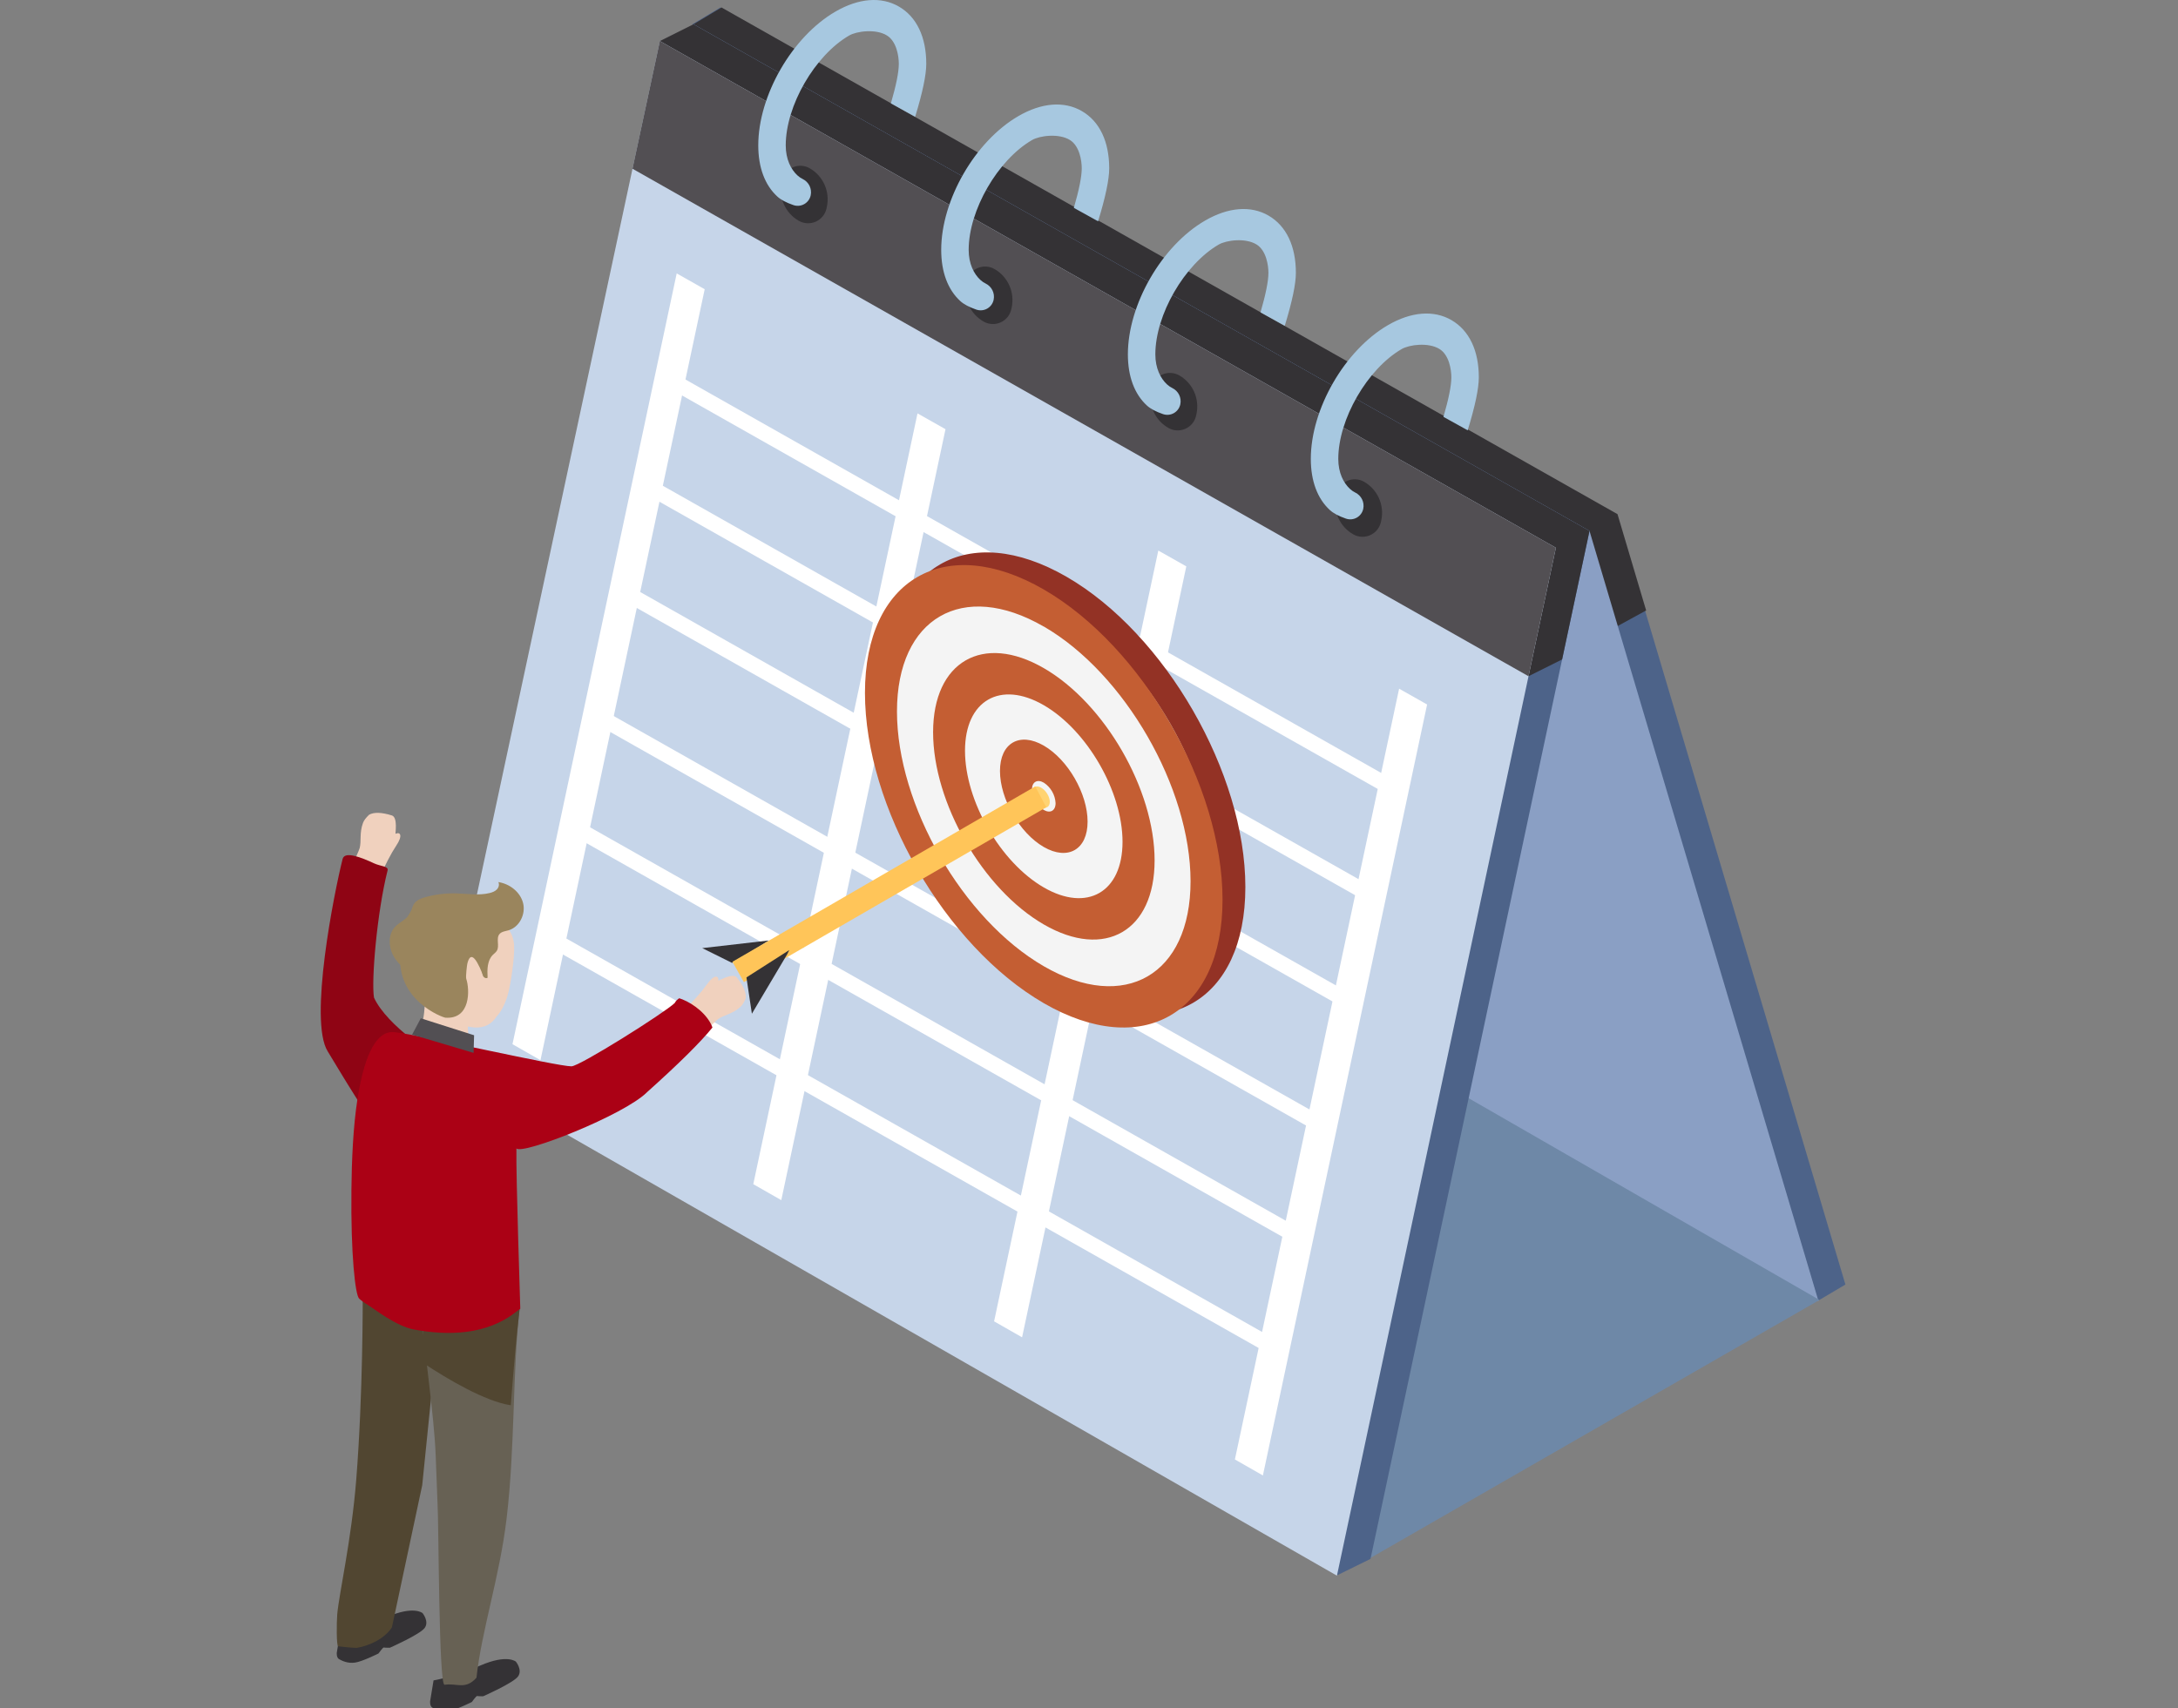 <svg width="246" height="193" viewBox="0 0 246 193" fill="none" xmlns="http://www.w3.org/2000/svg">
<rect x="0" y="0" width="246" height="193" fill="#808080" stroke="none"/>
<g clip-path="url(#clip0_2974_36810)">
<path fill-rule="evenodd" clip-rule="evenodd" d="M208.435 145.121L205.336 146.956L182.565 70.737L107.232 87.142L78.199 2.741L81.362 0.844L182.565 58.087L185.799 68.966L208.435 145.121Z" fill="#4D6389"/>
<path fill-rule="evenodd" clip-rule="evenodd" d="M182.694 70.737L107.361 87.142L78.328 2.741L81.491 0.844L182.694 58.087L185.928 68.966L182.694 70.737Z" fill="#343235"/>
<path fill-rule="evenodd" clip-rule="evenodd" d="M205.401 147.019L104.198 89.04L78.328 2.741L179.531 59.984L205.401 147.019Z" fill="#8A9FC4"/>
<path fill-rule="evenodd" clip-rule="evenodd" d="M54.609 118.55L54.628 118.539L105.471 89.321L205.507 146.864L180.111 161.458L154.716 176.052L54.609 118.55Z" fill="#6E88A7"/>
<path fill-rule="evenodd" clip-rule="evenodd" d="M154.797 176.115L151.065 177.949L53.594 118.136L78.325 2.741L179.528 59.984L154.797 176.115Z" fill="#4D6389"/>
<path fill-rule="evenodd" clip-rule="evenodd" d="M75.235 17.165L74.531 4.639L78.326 2.741L179.53 59.984L176.438 74.5L172.572 76.43L75.235 17.165Z" fill="#343235"/>
<path fill-rule="evenodd" clip-rule="evenodd" d="M151.004 178.012L49.801 120.033L74.532 4.639L175.735 61.882L151.004 178.012Z" fill="#C6D5E9"/>
<path fill-rule="evenodd" clip-rule="evenodd" d="M75.412 43.761L75.798 41.957L126.4 70.579L151.701 84.89L158.026 88.467L157.639 90.279L151.314 86.701L126.013 72.388L75.412 43.761ZM70.352 67.796L70.738 65.993L121.34 94.615L146.641 108.925L152.966 112.503L152.579 114.315L146.254 110.737L120.953 96.423L70.352 67.796ZM72.882 55.778L73.268 53.975L123.87 82.597L149.171 96.907L155.496 100.485L155.109 102.297L148.784 98.719L123.483 84.405L72.882 55.778ZM64.659 94.362L65.046 92.559L115.647 121.18L140.948 135.491L147.273 139.069L146.887 140.881L140.561 137.303L115.261 122.989L64.659 94.362ZM62.129 107.012L62.516 105.209L113.117 133.831L138.418 148.141L144.743 151.719L144.356 153.531L138.031 149.953L112.731 135.64L62.129 107.012ZM67.189 81.712L67.576 79.909L118.177 108.53L143.478 122.841L149.803 126.418L149.417 128.231L143.091 124.652L117.791 110.339L67.189 81.712Z" fill="white"/>
<path fill-rule="evenodd" clip-rule="evenodd" d="M139.478 164.884L145.661 135.857L158.027 77.804L161.189 79.592L148.824 137.658L142.641 166.69L139.478 164.884ZM85.081 133.782L91.264 104.755L103.63 46.701L106.793 48.49L94.427 106.555L88.244 135.588L85.081 133.782ZM57.883 117.969L64.066 88.942L76.432 30.888L79.594 32.677L67.228 90.742L61.045 119.775L57.883 117.969ZM112.28 149.279L118.463 120.252L130.828 62.198L133.991 63.986L121.625 122.052L115.442 151.085L112.28 149.279Z" fill="white"/>
<path fill-rule="evenodd" clip-rule="evenodd" d="M71.438 19.063L74.529 4.639L175.732 61.882L172.641 76.398L71.438 19.063Z" fill="#524F53"/>
<path fill-rule="evenodd" clip-rule="evenodd" d="M91.456 19.01C92.195 19.435 92.781 20.083 93.129 20.861C93.478 21.639 93.571 22.507 93.396 23.342L93.356 23.533C93.287 23.862 93.141 24.169 92.931 24.431C92.72 24.692 92.45 24.9 92.144 25.038C91.837 25.175 91.502 25.238 91.167 25.221C90.832 25.204 90.505 25.108 90.214 24.94C89.475 24.515 88.889 23.866 88.54 23.088C88.192 22.31 88.099 21.441 88.273 20.607L88.314 20.418C88.383 20.089 88.528 19.781 88.739 19.52C88.95 19.258 89.219 19.05 89.526 18.913C89.833 18.775 90.167 18.713 90.503 18.73C90.838 18.746 91.165 18.843 91.456 19.01V19.01ZM112.329 30.395C113.068 30.82 113.654 31.468 114.002 32.246C114.351 33.024 114.444 33.893 114.27 34.727L114.229 34.918C114.16 35.247 114.015 35.555 113.804 35.816C113.593 36.078 113.323 36.286 113.017 36.423C112.71 36.56 112.376 36.623 112.04 36.606C111.705 36.589 111.378 36.493 111.087 36.325C110.348 35.9 109.762 35.252 109.414 34.474C109.065 33.695 108.972 32.827 109.147 31.992L109.187 31.803C109.256 31.474 109.402 31.166 109.612 30.905C109.823 30.643 110.093 30.435 110.399 30.298C110.706 30.161 111.04 30.098 111.376 30.115C111.711 30.132 112.038 30.228 112.329 30.395ZM133.202 42.413C133.941 42.838 134.527 43.486 134.876 44.264C135.224 45.042 135.318 45.91 135.143 46.745L135.103 46.936C135.034 47.265 134.888 47.573 134.677 47.834C134.466 48.096 134.197 48.304 133.89 48.441C133.583 48.578 133.249 48.641 132.913 48.624C132.578 48.607 132.251 48.511 131.96 48.343C131.221 47.918 130.635 47.27 130.287 46.491C129.938 45.713 129.845 44.845 130.02 44.01L130.06 43.821C130.129 43.492 130.275 43.184 130.485 42.923C130.696 42.661 130.966 42.453 131.272 42.316C131.579 42.179 131.914 42.116 132.249 42.133C132.585 42.15 132.911 42.246 133.202 42.413V42.413ZM154.076 54.431C154.815 54.856 155.4 55.504 155.749 56.282C156.097 57.06 156.191 57.928 156.016 58.763L155.976 58.954C155.907 59.283 155.761 59.59 155.55 59.852C155.339 60.114 155.07 60.322 154.763 60.459C154.457 60.596 154.122 60.659 153.786 60.642C153.451 60.625 153.124 60.529 152.833 60.361C152.094 59.936 151.508 59.288 151.16 58.509C150.812 57.731 150.718 56.862 150.893 56.028L150.933 55.839C151.002 55.51 151.148 55.202 151.359 54.941C151.569 54.679 151.839 54.471 152.146 54.334C152.452 54.197 152.787 54.134 153.122 54.151C153.458 54.167 153.784 54.264 154.076 54.431V54.431Z" fill="#343235"/>
<path d="M101.538 0.747C99.536 -0.417 96.985 -0.215 94.358 1.311C89.472 4.147 85.644 10.785 85.644 16.423C85.644 18.915 86.39 20.914 87.799 22.204C88.198 22.57 88.804 22.892 89.616 23.171C89.817 23.24 90.031 23.265 90.243 23.245C90.455 23.225 90.66 23.16 90.845 23.054C91.03 22.948 91.19 22.804 91.315 22.632C91.44 22.459 91.526 22.262 91.569 22.053C91.643 21.693 91.594 21.318 91.432 20.988C91.269 20.657 91.001 20.391 90.671 20.229C90.452 20.122 90.251 19.984 90.072 19.819C89.337 19.145 88.747 17.992 88.747 16.423C88.747 11.949 92.027 6.265 95.908 4.013C96.767 3.514 98.936 3.23 100.187 4.013C101.277 4.695 101.519 6.36 101.519 7.211C101.519 8.135 101.222 9.623 100.626 11.675L103.365 13.192C104.201 10.46 104.62 8.466 104.62 7.211C104.62 4.196 103.54 1.911 101.538 0.747V0.747ZM122.2 12.554C120.198 11.39 117.648 11.592 115.02 13.118C110.135 15.954 106.307 22.592 106.307 28.23C106.307 30.722 107.052 32.721 108.461 34.011C108.86 34.377 109.466 34.699 110.278 34.978C110.48 35.047 110.693 35.072 110.905 35.052C111.117 35.032 111.323 34.967 111.508 34.861C111.692 34.755 111.853 34.611 111.977 34.439C112.102 34.266 112.189 34.069 112.231 33.861C112.305 33.5 112.257 33.125 112.094 32.795C111.932 32.465 111.664 32.198 111.333 32.036C111.115 31.929 110.913 31.791 110.734 31.626C110 30.952 109.409 29.799 109.409 28.23C109.409 23.756 112.689 18.072 116.571 15.82C117.429 15.321 119.599 15.037 120.85 15.82C121.94 16.502 122.181 18.167 122.181 19.018C122.181 19.942 121.884 21.43 121.289 23.482L124.027 24.999C124.864 22.267 125.282 20.273 125.282 19.018C125.282 16.003 124.203 13.718 122.2 12.554V12.554ZM143.284 24.361C141.282 23.198 138.732 23.399 136.104 24.925C131.219 27.761 127.391 34.399 127.391 40.037C127.391 42.529 128.136 44.528 129.545 45.818C129.944 46.184 130.55 46.506 131.362 46.785C131.564 46.854 131.778 46.879 131.99 46.859C132.202 46.839 132.407 46.774 132.592 46.668C132.776 46.562 132.937 46.419 133.061 46.246C133.186 46.073 133.273 45.876 133.315 45.668C133.389 45.307 133.341 44.932 133.178 44.602C133.016 44.272 132.748 44.005 132.417 43.843C132.199 43.736 131.997 43.598 131.818 43.433C131.084 42.759 130.493 41.606 130.493 40.037C130.493 35.563 133.773 29.879 137.655 27.627C138.513 27.128 140.683 26.844 141.934 27.627C143.024 28.309 143.265 29.974 143.265 30.825C143.265 31.749 142.968 33.237 142.373 35.289L145.111 36.806C145.948 34.074 146.366 32.08 146.366 30.825C146.366 27.81 145.287 25.525 143.284 24.361ZM163.946 36.168C161.945 35.005 159.394 35.206 156.766 36.733C151.881 39.568 148.053 46.206 148.053 51.844C148.053 54.336 148.799 56.335 150.207 57.625C150.606 57.991 151.212 58.313 152.024 58.592C152.226 58.661 152.44 58.686 152.652 58.666C152.864 58.646 153.069 58.581 153.254 58.475C153.439 58.37 153.599 58.225 153.724 58.053C153.849 57.88 153.935 57.683 153.978 57.475C154.051 57.114 154.003 56.739 153.841 56.409C153.678 56.079 153.41 55.812 153.079 55.65C152.861 55.543 152.659 55.405 152.481 55.24C151.746 54.566 151.156 53.413 151.156 51.844C151.156 47.37 154.436 41.686 158.317 39.434C159.175 38.935 161.345 38.651 162.596 39.434C163.686 40.117 163.927 41.781 163.927 42.632C163.927 43.556 163.63 45.044 163.035 47.096L165.773 48.613C166.61 45.881 167.029 43.887 167.029 42.632C167.029 39.617 165.949 37.332 163.946 36.168V36.168Z" fill="#A7C8E0"/>
<path fill-rule="evenodd" clip-rule="evenodd" d="M120.467 111.898C109.331 105.455 100.273 89.73 100.273 76.844C100.273 63.959 109.331 58.727 120.467 65.161C131.604 71.595 140.661 87.327 140.661 100.215C140.661 113.103 131.601 118.341 120.467 111.898ZM120.467 69.35C111.325 64.06 103.886 68.364 103.886 78.944C103.886 89.523 111.325 102.433 120.467 107.723C129.61 113.012 137.046 108.711 137.046 98.132C137.046 87.552 129.61 74.631 120.467 69.342L120.467 69.35Z" fill="#933225"/>
<path fill-rule="evenodd" clip-rule="evenodd" d="M130.858 82.431C138.055 94.881 138.075 108.334 130.903 112.48C123.732 116.625 112.084 109.893 104.887 97.443C97.691 84.992 97.67 71.539 104.842 67.393C112.013 63.248 123.661 69.981 130.858 82.431V82.431Z" fill="#F4F4F4"/>
<path fill-rule="evenodd" clip-rule="evenodd" d="M117.889 113.333C106.758 106.888 97.695 91.165 97.695 78.277C97.695 65.389 106.755 60.16 117.889 66.594C129.023 73.028 138.083 88.763 138.083 101.648C138.083 114.533 129.026 119.768 117.889 113.333V113.333ZM117.889 70.785C108.749 65.496 101.311 69.797 101.311 80.377C101.311 90.956 108.749 103.869 117.889 109.158C127.029 114.448 134.47 110.144 134.47 99.565C134.47 88.985 127.026 76.067 117.889 70.777L117.889 70.785V70.785Z" fill="#C45E33"/>
<path fill-rule="evenodd" clip-rule="evenodd" d="M117.891 104.44C110.994 100.449 105.391 90.706 105.391 82.724C105.391 74.741 111.003 71.494 117.899 75.485C124.796 79.476 130.41 89.21 130.41 97.201C130.41 105.192 124.79 108.433 117.891 104.44L117.891 104.44ZM117.891 79.668C112.985 76.83 108.995 79.139 108.995 84.815C108.995 90.492 112.986 97.421 117.891 100.259C122.796 103.097 126.787 100.786 126.787 95.109C126.787 89.433 122.796 82.507 117.891 79.668Z" fill="#C45E33"/>
<path fill-rule="evenodd" clip-rule="evenodd" d="M117.892 95.689C115.153 94.11 112.945 90.256 112.945 87.1C112.945 83.943 115.164 82.658 117.892 84.236C120.62 85.814 122.841 89.669 122.841 92.826C122.841 95.983 120.622 97.259 117.892 95.689V95.689ZM117.892 88.42C117.158 87.994 116.558 88.34 116.558 89.191C116.584 89.654 116.718 90.105 116.95 90.507C117.181 90.909 117.504 91.251 117.892 91.505C118.629 91.931 119.226 91.585 119.226 90.734C119.201 90.27 119.067 89.819 118.835 89.417C118.604 89.015 118.28 88.673 117.892 88.419L117.892 88.42Z" fill="#C45E33"/>
<path fill-rule="evenodd" clip-rule="evenodd" d="M82.683 108.783L79.316 107.115L86.846 106.249L83.359 108.42L82.683 108.783Z" fill="#343235"/>
<path fill-rule="evenodd" clip-rule="evenodd" d="M118.279 89.67C118.671 90.299 118.672 90.98 118.281 91.19C117.89 91.399 117.257 91.059 116.865 90.43C116.473 89.8 116.472 89.12 116.863 88.91C117.254 88.7 117.887 89.04 118.279 89.67L118.279 89.67Z" fill="#FFD372"/>
<path fill-rule="evenodd" clip-rule="evenodd" d="M84.022 110.957L118.174 91.202L116.927 88.848L82.723 108.657L84.023 110.957L84.022 110.957Z" fill="#FFC559"/>
<path fill-rule="evenodd" clip-rule="evenodd" d="M84.924 114.526L84.309 110.424L89.145 107.333L88.934 107.77L84.924 114.526Z" fill="#343235"/>
<path fill-rule="evenodd" clip-rule="evenodd" d="M38.427 184.361L38.039 186.715C38.039 186.715 37.98 187.274 38.308 187.45C38.635 187.627 39.262 187.951 40.096 187.833C40.93 187.716 42.749 186.803 42.749 186.803C42.749 186.803 43.256 186.098 43.346 186.127C43.435 186.156 44.031 186.156 44.031 186.156C44.031 186.156 47.429 184.656 47.966 183.92C48.502 183.184 47.728 182.243 47.728 182.243C47.728 182.243 46.745 181.361 43.703 182.685C40.663 184.008 38.427 184.362 38.427 184.362L38.427 184.361ZM48.581 192.197C48.581 192.197 48.522 192.756 48.85 192.932C49.178 193.109 49.804 193.433 50.639 193.315C51.473 193.198 53.292 192.285 53.292 192.285C53.292 192.285 53.798 191.579 53.888 191.608C53.978 191.638 54.574 191.638 54.574 191.638C54.574 191.638 57.972 190.138 58.509 189.402C59.045 188.666 58.269 187.725 58.269 187.725C58.269 187.725 57.286 186.842 54.245 188.167C51.205 189.49 48.969 189.843 48.969 189.843L48.581 192.197V192.197Z" fill="#343235"/>
<path fill-rule="evenodd" clip-rule="evenodd" d="M47.689 149.351C47.542 149.301 47.388 149.251 47.25 149.203C46.865 149.068 46.485 148.92 46.111 148.757C45.672 148.576 45.273 148.377 44.898 148.195C44.435 147.956 41.318 146.749 40.968 146.534C40.968 146.534 41.01 157.473 40.234 167.188C39.686 174.047 38.302 179.994 38.09 182.375C38.008 183.398 38.001 185.883 38.187 185.991C38.301 186.007 39.693 186.163 40.263 186.172L40.286 186.172C41.734 185.933 43.418 185.14 44.256 183.87L44.321 183.597L47.69 167.784L48.998 154.887C48.982 154.674 47.688 151.703 47.688 149.351" fill="#514631"/>
<path fill-rule="evenodd" clip-rule="evenodd" d="M53.428 149.73C52.008 149.856 50.615 149.722 49.328 149.441C48.79 149.322 48.258 149.178 47.734 149.009C47.734 151.372 49.056 159.839 49.214 164.54C49.222 164.763 49.397 169.522 49.414 169.739C49.563 171.919 49.544 190.437 50.215 190.338C51.618 190.122 52.558 190.955 53.819 189.537C54.377 184.274 56.44 178.124 57.222 171.538C58.186 163.426 57.887 154.777 58.698 147.799C57.005 149.009 55.197 149.573 53.428 149.73" fill="#676154"/>
<path fill-rule="evenodd" clip-rule="evenodd" d="M53.428 149.741C55.197 149.582 57.005 149.016 58.698 147.799C58.308 151.177 57.983 154.901 57.693 158.763C54.789 158.319 50.603 155.84 47.845 154.021C47.78 151.737 47.734 149.857 47.734 149.016C48.241 149.182 48.772 149.324 49.328 149.449C50.615 149.733 52.008 149.866 53.428 149.741" fill="#514631"/>
<path fill-rule="evenodd" clip-rule="evenodd" d="M51.119 114.89L49.129 112.787C49.044 112.696 48.933 112.632 48.812 112.602C48.69 112.573 48.563 112.579 48.444 112.62C48.326 112.661 48.223 112.736 48.146 112.834C48.069 112.933 48.022 113.052 48.011 113.176L47.907 114.375C47.864 114.868 47.708 115.615 47.44 116.618C47.395 116.789 47.421 116.972 47.513 117.123C48.423 118.617 49.429 119.39 50.532 119.442C51.63 119.494 52.424 119.016 52.914 118.008C52.968 117.897 52.989 117.774 52.976 117.651C52.869 116.711 52.826 116.13 52.845 115.908C52.865 115.683 52.376 115.4 51.38 115.058C51.281 115.024 51.191 114.966 51.119 114.89V114.89ZM44.678 94.199C44.618 94.227 44.971 92.343 44.255 92.122C43.092 91.763 42.236 91.737 41.689 92.045C41.333 92.382 41.105 92.685 41.004 92.956C40.578 94.099 40.83 94.999 40.626 95.807C40.541 96.143 40.056 97.024 39.747 98.143C38.59 102.328 37.188 108.834 37.317 109.714C37.372 110.087 37.576 110.111 38.477 110.38C38.808 110.479 39.669 110.293 41.059 109.823C41.358 108.135 41.606 106.503 41.804 104.926C42.001 103.349 42.307 101.524 42.722 99.45C43.518 97.678 44.189 96.384 44.736 95.569C45.557 94.345 45.184 93.954 44.678 94.199Z" fill="#F0D1BE"/>
<path fill-rule="evenodd" clip-rule="evenodd" d="M49.209 119.222C49.131 119.289 43.777 115.984 42.244 112.715C41.922 110.845 42.57 103.123 43.777 98.334C43.9 97.846 43.002 97.887 42.244 97.534C40.812 96.868 38.929 96.119 38.697 97.041C37.744 100.819 34.844 115.343 37.015 118.78C37.616 119.73 42.738 128.515 43.777 128.717C43.856 128.732 50.295 118.269 49.209 119.222V119.222Z" fill="#8F0414"/>
<path fill-rule="evenodd" clip-rule="evenodd" d="M81.14 110.783C81.135 110.849 82.767 109.845 83.23 110.433C83.983 111.391 84.314 112.18 84.222 112.802C84.035 113.255 83.834 113.577 83.617 113.768C82.703 114.575 81.773 114.662 81.091 115.142C80.808 115.342 80.159 116.111 79.225 116.801C75.733 119.38 70.162 123.021 69.293 123.215C68.925 123.298 68.831 123.116 68.256 122.371C68.045 122.097 67.91 121.226 67.852 119.761C69.265 118.908 70.7 118.091 72.156 117.311C73.557 116.561 75.152 115.621 76.939 114.49C78.308 113.113 79.276 112.023 79.84 111.22C80.689 110.015 81.187 110.223 81.141 110.783L81.14 110.783Z" fill="#F0D1BE"/>
<path fill-rule="evenodd" clip-rule="evenodd" d="M80.47 116.083C79.951 114.636 78.349 113.414 77.089 112.911C76.957 112.862 76.832 112.82 76.717 112.778C76.475 112.938 76.307 113.117 76.212 113.313C75.05 114.429 65.463 120.468 64.545 120.468C62.865 120.468 47.526 116.928 44.543 116.607C42.242 116.358 41.019 120.032 40.375 124.163C39.875 127.37 39.725 131.166 39.691 134.416C39.615 141.776 40.127 146.273 40.559 146.705C40.699 146.846 41.103 147.16 41.713 147.533C42.286 147.882 44.742 149.825 46.75 150.2C50.522 150.904 54.938 150.875 58.328 148.177C58.468 148.067 58.625 147.972 58.765 147.855C58.765 147.318 58.27 133.066 58.328 129.741C58.96 130.518 70.504 125.981 73.083 123.389C76.644 120.199 79.107 117.764 80.47 116.083V116.083Z" fill="#AB0115"/>
<path fill-rule="evenodd" clip-rule="evenodd" d="M58.066 106.792C57.858 103.779 54.854 103.534 52.741 103.684C51.262 103.788 51.333 104.911 51.478 107.003C51.577 108.431 51.568 108.258 51.438 107.937L51.416 107.882C51.349 107.725 51.255 107.552 51.133 107.517C50.737 107.404 49.97 107.45 50.226 108.805C50.446 109.972 51.615 110.605 52.055 111.117C51.061 110.871 49.98 110.173 48.978 109.423L48.756 109.256L48.537 109.088C46.764 107.713 45.336 106.365 45.26 107.454C44.994 111.26 50.199 115.842 53.547 116.076C54.744 116.16 55.542 115.677 56.085 114.848C56.576 114.32 57.021 113.51 57.333 112.458C57.69 111.256 58.152 108.031 58.066 106.792L58.066 106.792Z" fill="#F0D1BE"/>
<path fill-rule="evenodd" clip-rule="evenodd" d="M53.314 101.257C54.558 101.367 55.844 101.47 56.803 102.126C58.846 102.598 55.764 104.452 55.118 104.732C55.782 104.542 55.265 110.154 54.484 109.999C53.662 107.95 53.095 107.576 52.782 108.878C52.754 108.974 52.58 110.331 52.663 110.583C53.07 111.813 53.161 115.173 50.311 114.974C50.012 114.953 44.668 113.015 45.229 107.654C45.61 103.996 45.61 100.571 53.314 101.257V101.257Z" fill="#9A855D"/>
<path fill-rule="evenodd" clip-rule="evenodd" d="M47.527 115.042L53.548 116.958L53.491 118.95L46.547 116.885L47.527 115.042Z" fill="#524F53"/>
<path fill-rule="evenodd" clip-rule="evenodd" d="M54.453 109.851C54.477 110.024 54.505 110.206 54.611 110.345C54.716 110.485 54.928 110.561 55.072 110.463C55.025 109.551 55.019 108.522 55.666 107.876C55.818 107.724 56.003 107.599 56.115 107.416C56.454 106.86 55.996 106.03 56.413 105.529C56.655 105.238 57.081 105.204 57.444 105.098C58.684 104.735 59.401 103.257 59.078 102.011C58.756 100.765 57.564 99.846 56.286 99.654C56.43 99.924 56.328 100.272 56.114 100.49C55.9 100.709 55.599 100.819 55.301 100.892C54.072 101.191 52.786 100.962 51.522 100.93C50.363 100.901 49.2 101.041 48.082 101.344C47.598 101.476 47.091 101.66 46.798 102.064C46.542 102.416 46.493 102.877 46.274 103.252C45.905 103.888 45.133 104.166 44.628 104.702C43.728 105.655 43.894 107.255 44.644 108.331C45.394 109.408 46.582 110.086 47.731 110.725C48.103 110.931 48.567 111.138 48.931 110.918C49.115 110.807 49.224 110.609 49.326 110.419C49.689 109.744 50.051 109.067 50.413 108.391C50.612 108.02 50.816 107.643 51.116 107.35C51.418 107.056 51.838 106.852 52.256 106.91C52.557 106.953 52.824 107.122 53.078 107.291C53.436 107.528 53.887 108.068 54.24 108.315L54.453 109.851L54.453 109.851Z" fill="#9A855D"/>
</g>
<defs>
<clipPath id="clip0_2974_36810">
<rect width="246" height="193" fill="white"/>
</clipPath>
</defs>
</svg>
